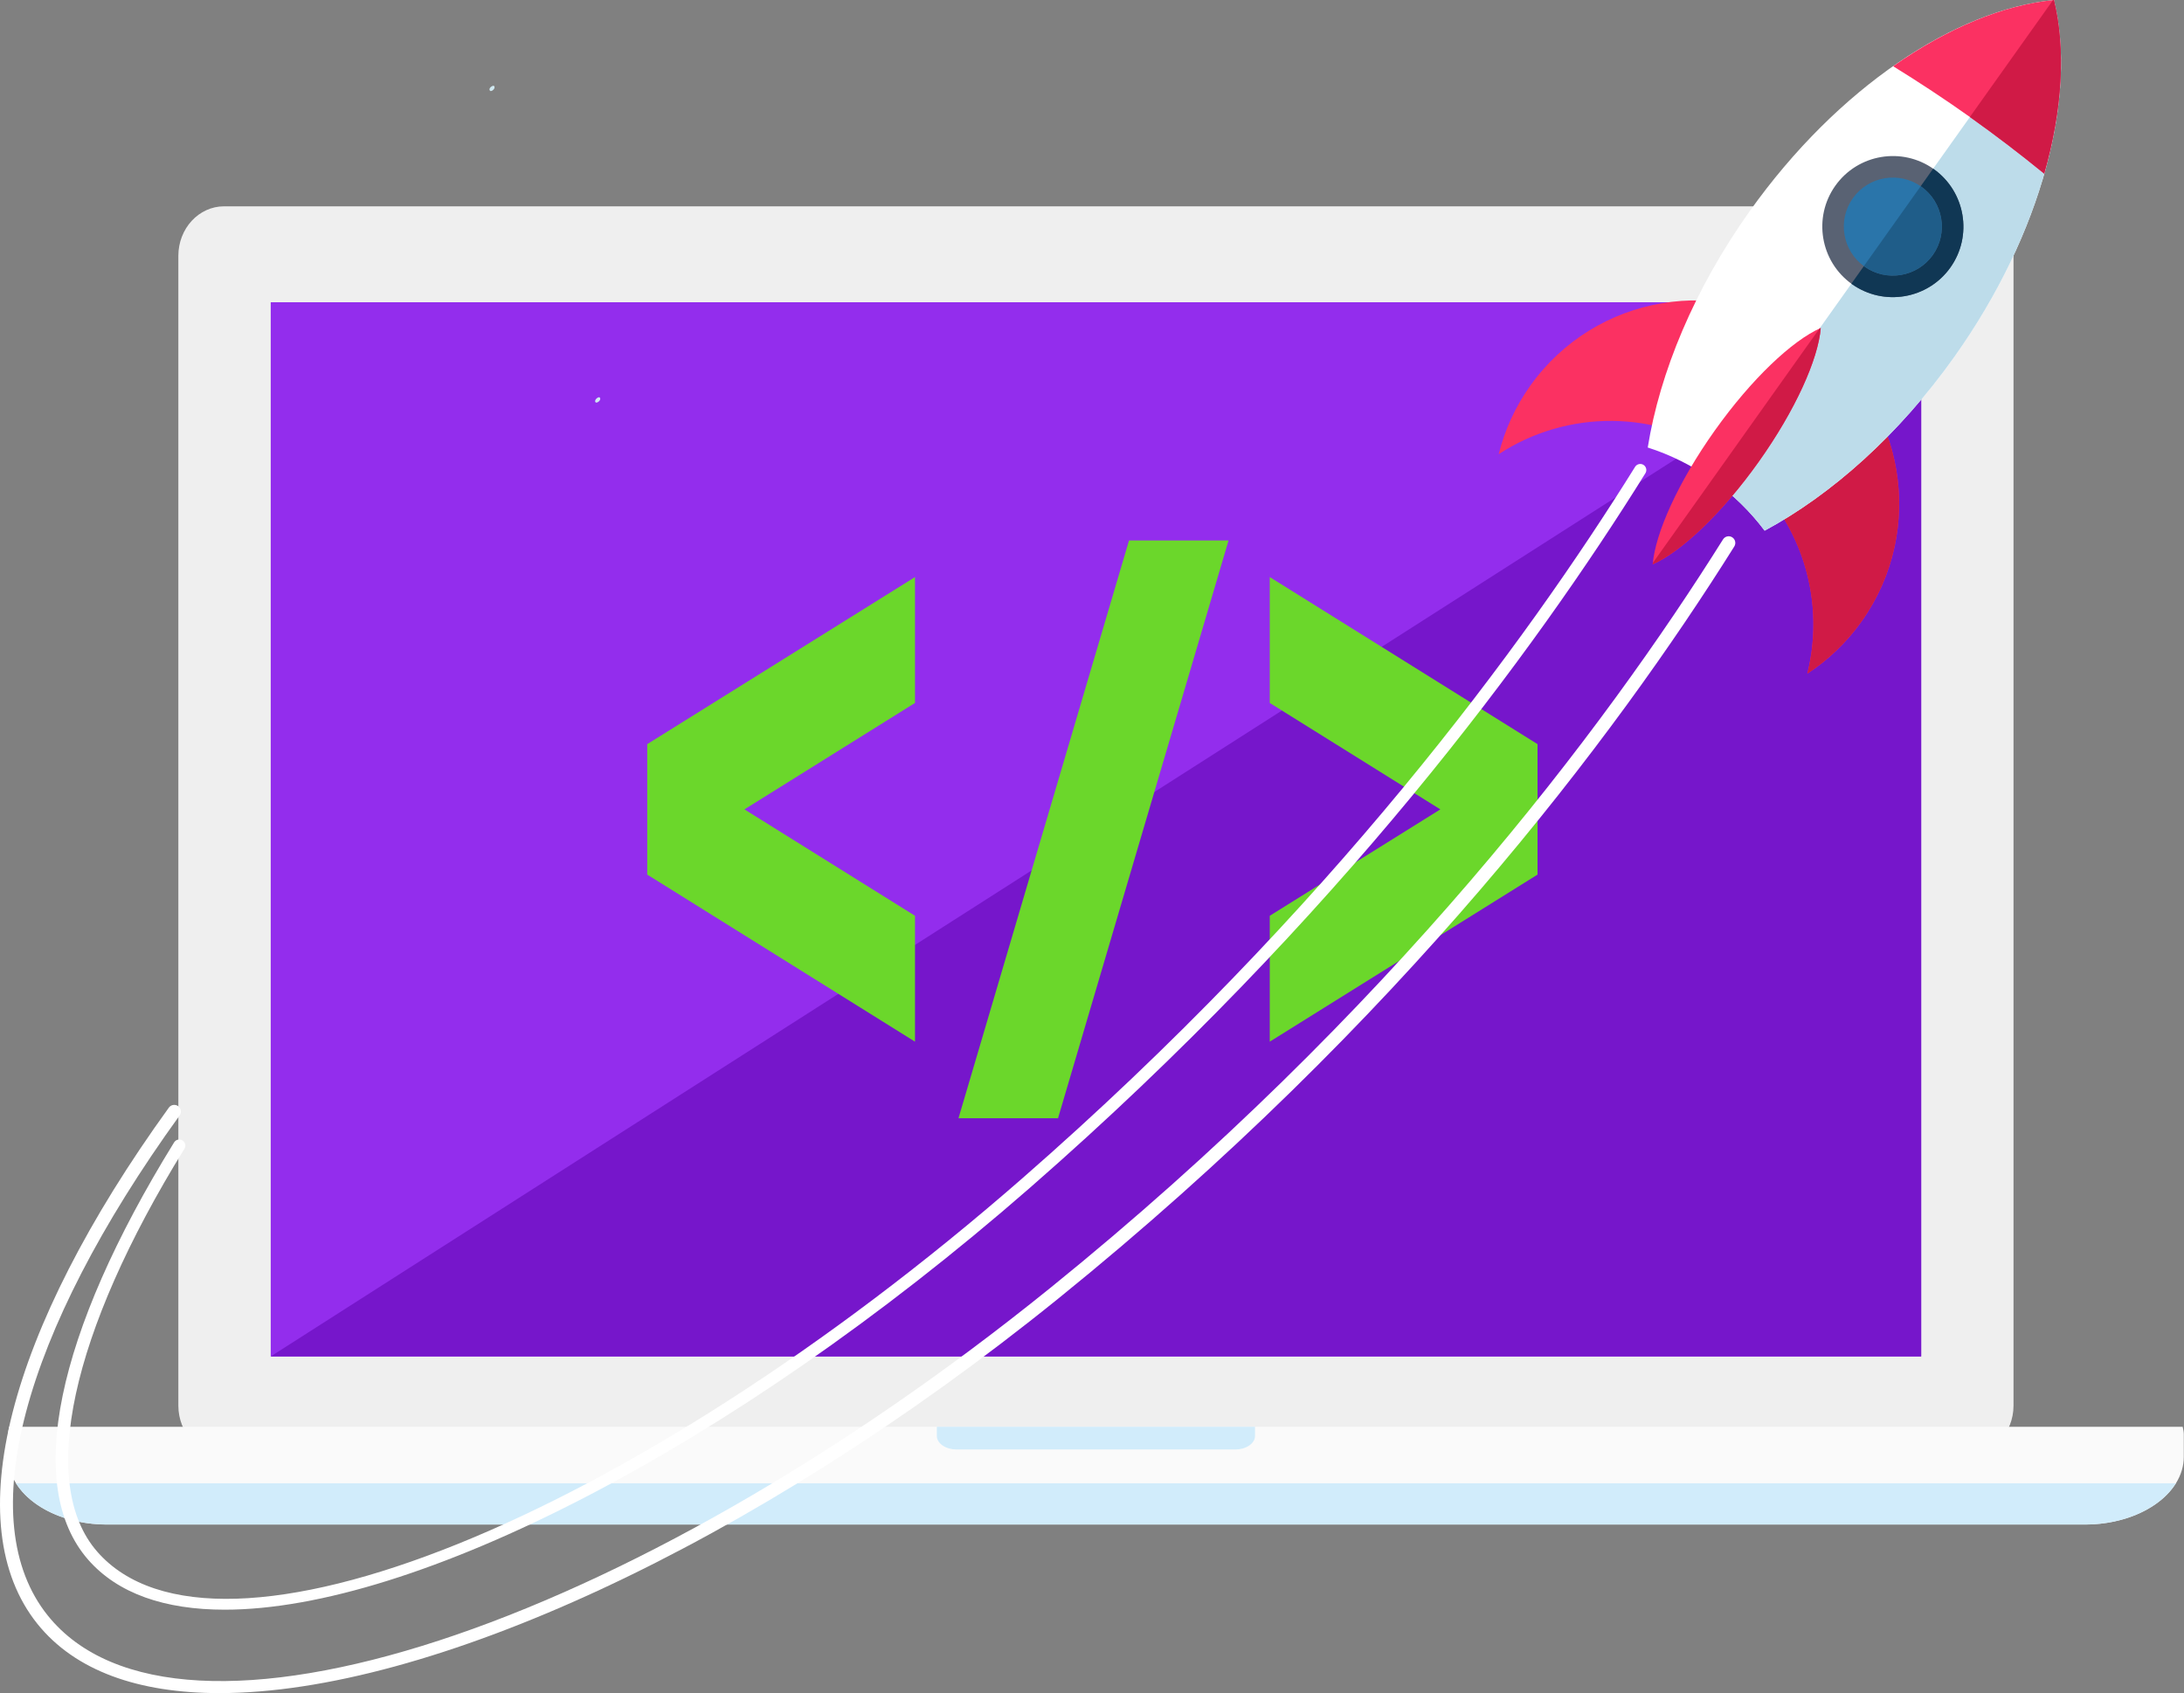 <?xml version="1.0" encoding="utf-8"?>
<svg viewBox="0 39.58 392.673 304.42" xmlns="http://www.w3.org/2000/svg">
  <rect x="0" y="39.58" width="392.673" height="304.42" fill="#808080" stroke="none"/>
  <g id="g-1" stroke="none" stroke-width="1" fill="none" fill-rule="evenodd" transform="matrix(3.292, 0, 0, 3.292, 1.148, 76.14)" style="">
    <g id="g-2" transform="translate(-661, -2454)">
      <g id="3x-column" transform="translate(0, 1999)">
        <g id="Detail" transform="translate(620, 346)">
          <g id="Bitmap" transform="translate(16, 66)">
            <g id="g-3" transform="translate(25, 43)">
              <path d="M11.888,0.163 C10.508,0.163 9.392,1.374 9.392,2.867 L9.392,65.664 C9.392,67.151 10.508,68.359 11.888,68.359 L107.12,68.359 C108.501,68.359 109.621,67.151 109.621,65.664 L109.621,2.867 C109.621,1.374 108.501,0.163 107.12,0.163 L11.888,0.163 Z" id="Fill-120" fill="#EFEFEF"/>
              <polygon id="Fill-121" fill="#932DED" points="14.437 62.978 104.578 62.978 104.578 5.402 14.437 5.402"/>
              <polyline id="Fill-122" fill="#7616CB" points="14.437 62.978 104.578 5.402 104.578 62.978 14.437 62.978"/>
              <path d="M118.86,66.82 L0.153,66.82 C0.132,66.958 0.094,67.092 0.094,67.231 L0.094,68.46 C0.094,70.5 2.515,72.16 5.499,72.16 L113.523,72.16 C116.504,72.16 118.921,70.5 118.921,68.46 L118.921,67.231 C118.921,67.092 118.888,66.958 118.86,66.82" id="Fill-123" style="fill: rgb(250, 250, 250);"/>
              <path d="M0.524,69.908 C1.35,71.23 3.267,72.16 5.497,72.16 L113.52,72.16 C115.754,72.16 117.667,71.23 118.49,69.908 L0.524,69.908" id="Fill-124" fill="#D1ECFB"/>
              <path d="M50.818,66.82 L50.818,67.324 C50.818,67.73 51.302,68.059 51.894,68.059 L67.12,68.059 C67.714,68.059 68.194,67.73 68.194,67.324 L68.194,66.82 L50.818,66.82" id="Fill-125" fill="#D1ECFB"/>
              <polyline id="Fill-501" points="52 49.969 61.314 18.412 66.75 18.412 57.436 49.969 52 49.969" style="fill: rgb(107, 215, 43);"/>
              <polyline id="Fill-502" points="49.625 20.412 35 29.537 35 36.662 49.625 45.787 49.625 38.912 40.31 33.1 49.625 27.287 49.625 20.412" style="fill: rgb(107, 215, 43);"/>
              <polyline id="Fill-503" points="69 20.412 83.625 29.537 83.625 36.662 69 45.787 69 38.912 78.317 33.1 69 27.287 69 20.412" style="fill: rgb(107, 215, 43);"/>
            </g>
          </g>
        </g>
      </g>
    </g>
  </g>
  <g id="Page-1" stroke="none" stroke-width="1" fill="none" fill-rule="evenodd" transform="matrix(1, 0, 0, 1, -7.105427357601002e-15, -7.105427357601002e-15)">
    <g id="Desktop---Homepage-UX" transform="translate(-878, -655)">
      <g id="Sale-points" transform="translate(-46, 560)">
        <g id="Banner" transform="translate(46, 0)">
          <g id="world" transform="translate(878, 95)">
            <g id="Group-576" transform="translate(10, 0)">
              <g id="Clip-572"/>
            </g>
            <polyline id="Fill-581" fill="#53B916" points="95 130.01 95.014 130 95 130.01" style=""/>
            <path d="M307.327,202.242 L307.355,202.256 C306.917,201.934 306.859,201.9 307.327,202.242" id="Fill-592" fill="#53B916" style=""/>
            <line x1="95.014" y1="130" x2="95" y2="130.01" id="Fill-614" fill="#6BD72B" style=""/>
            <g id="Group-6" transform="translate(0, 123)" fill="#FFFFFF">
              <path d="M39.47,221 C24.886,221 13.502,216.999 6.717,208.54 C-7.586,190.708 1.255,156.01 30.361,115.728 C30.751,115.193 31.499,115.081 32.029,115.461 C32.562,115.85 32.681,116.601 32.294,117.136 C3.856,156.489 -5.011,190.098 8.578,207.036 C31.87,236.074 112.723,209.674 188.805,148.173 C250.102,98.622 288.434,47.621 309.795,13.559 C310.151,13 310.882,12.832 311.442,13.184 C312,13.538 312.169,14.275 311.816,14.837 C290.356,49.053 251.855,100.281 190.303,150.039 C134.882,194.839 76.743,221 39.47,221" id="Fill-912" style=""/>
              <path d="M40.404,206 C29.628,206 21.165,203.107 15.831,196.992 C4.349,183.827 9.988,156.485 31.303,121.981 C31.624,121.462 32.296,121.314 32.804,121.627 C33.314,121.944 33.476,122.616 33.157,123.127 C12.688,156.267 6.825,183.346 17.474,195.559 C38.791,219.993 113.389,189.91 183.762,128.481 C239.097,80.176 274.243,32.23 293.983,0.514 C294.301,0.004 294.982,-0.153 295.487,0.163 C295.997,0.482 296.154,1.155 295.835,1.668 C276.016,33.508 240.731,81.644 185.194,130.127 C131.106,177.342 74.312,206 40.404,206" id="Fill-913" style=""/>
            </g>
            <path d="M88.836,55.045 C88.612,54.821 87.69,55.489 88.106,55.887 C88.298,56.163 89.198,55.507 88.836,55.045" id="Fill-630" fill="#D0E9F1" style=""/>
            <path d="M107.831,111.058 C107.653,110.796 106.725,111.49 107.081,111.912 C107.299,112.162 108.225,111.49 107.831,111.058" id="Fill-631" fill="#D0E9F1" style=""/>
            <g id="Group-643" transform="translate(10, 0)">
              <g id="Clip-639"/>
            </g>
            <line x1="20" y1="124" x2="47" y2="124" id="Fill-696" fill="#182E41" style=""/>
            <line x1="20" y1="128" x2="47" y2="128" id="Fill-698" fill="#2C3133" style=""/>
            <line x1="20" y1="132" x2="47" y2="132" id="Fill-700" fill="#2C3133" style=""/>
            <g id="Group" transform="translate(269, 39)">
              <path d="M41.678,83.018 C54.309,91.998 59.504,107.528 55.949,121.701 C59.649,119.28 62.972,116.147 65.686,112.325 C77.389,95.872 73.531,73.055 57.08,61.352 C40.63,49.66 17.807,53.511 6.113,69.961 C3.396,73.785 1.526,77.953 0.455,82.246 C12.675,74.233 29.052,74.04 41.678,83.018" id="Fill-914" fill="#FB3162" style=""/>
              <path d="M48.571,89.43 C56.069,98.428 58.763,110.482 55.949,121.701 C59.649,119.28 62.972,116.147 65.686,112.325 C75.52,98.501 74.363,80.187 63.989,67.751 L48.571,89.43 Z" id="Fill-915" fill="#D01A46" style=""/>
              <path d="M38.925,86.892 C42.588,89.497 45.711,92.578 48.274,95.992 C60.284,89.528 72.389,78.788 82.378,64.745 C98.233,42.442 104.481,17.815 100.295,0.58 C82.644,2.285 61.428,16.276 45.57,38.574 C35.589,52.619 29.419,67.579 27.256,81.042 C31.325,82.347 35.261,84.284 38.925,86.892" id="Fill-916" fill="#FFFFFF" style=""/>
              <path d="M100.295,0.58 L100.126,0.598 L38.821,86.822 L38.925,86.892 C42.588,89.497 45.711,92.578 48.274,95.992 C60.284,89.528 72.389,78.788 82.378,64.745 C98.233,42.442 104.481,17.815 100.295,0.58" id="Fill-917" fill="#BDDCEA" style=""/>
              <path d="M85.288,21.692 C89.911,24.978 94.328,28.366 98.54,31.803 C101.816,20.319 102.456,9.461 100.295,0.58 C91.2,1.459 81.146,5.626 71.378,12.488 C76.006,15.343 80.655,18.403 85.288,21.692" id="Fill-918" fill="#FB3162" style=""/>
              <path d="M100.126,0.595 L85.176,21.616 L85.288,21.692 C89.911,24.978 94.328,28.366 98.54,31.803 C101.816,20.319 102.456,9.461 100.295,0.58 L100.126,0.595" id="Fill-919" fill="#D01A46" style=""/>
              <path d="M58.365,59.548 C53.219,61.825 45.906,68.715 39.309,77.99 C32.713,87.266 28.61,96.442 28.148,102.047 C33.293,99.77 40.609,92.882 47.206,83.606 C53.804,74.329 57.905,65.161 58.365,59.548" id="Fill-920" fill="#FB3162" style=""/>
              <path d="M58.123,59.667 L28.181,101.78 L28.148,102.047 C33.293,99.77 40.609,92.882 47.206,83.606 C53.804,74.329 57.905,65.161 58.365,59.548 L58.123,59.667" id="Fill-921" fill="#D01A46" style=""/>
              <path d="M63.97,51.662 C58.271,47.606 56.93,39.671 60.986,33.969 C65.042,28.267 72.974,26.926 78.676,30.979 C84.378,35.038 85.725,42.97 81.671,48.675 C77.613,54.379 69.677,55.718 63.97,51.662" id="Fill-922" fill="#596273" style=""/>
              <path d="M76.432,34.138 C72.467,31.32 66.955,32.25 64.134,36.213 C61.316,40.178 62.254,45.687 66.219,48.506 C70.177,51.324 75.689,50.396 78.512,46.431 C81.325,42.468 80.397,36.954 76.432,34.138" id="Fill-923" fill="#2A75AA" style=""/>
              <path d="M78.676,30.979 L78.569,30.911 L76.328,34.065 L76.432,34.138 C80.397,36.954 81.325,42.468 78.512,46.431 C75.689,50.396 70.177,51.324 66.219,48.506 L66.115,48.428 L63.874,51.581 L63.97,51.662 C69.677,55.718 77.613,54.379 81.671,48.675 C85.725,42.97 84.378,35.038 78.676,30.979" id="Fill-924" fill="#103754" style=""/>
              <path d="M78.512,46.431 C81.325,42.468 80.397,36.954 76.432,34.138 L76.328,34.065 L66.115,48.428 L66.219,48.506 C70.177,51.324 75.689,50.396 78.512,46.431" id="Fill-925" fill="#1F5D89" style=""/>
            </g>
          </g>
        </g>
      </g>
    </g>
  </g>
</svg>